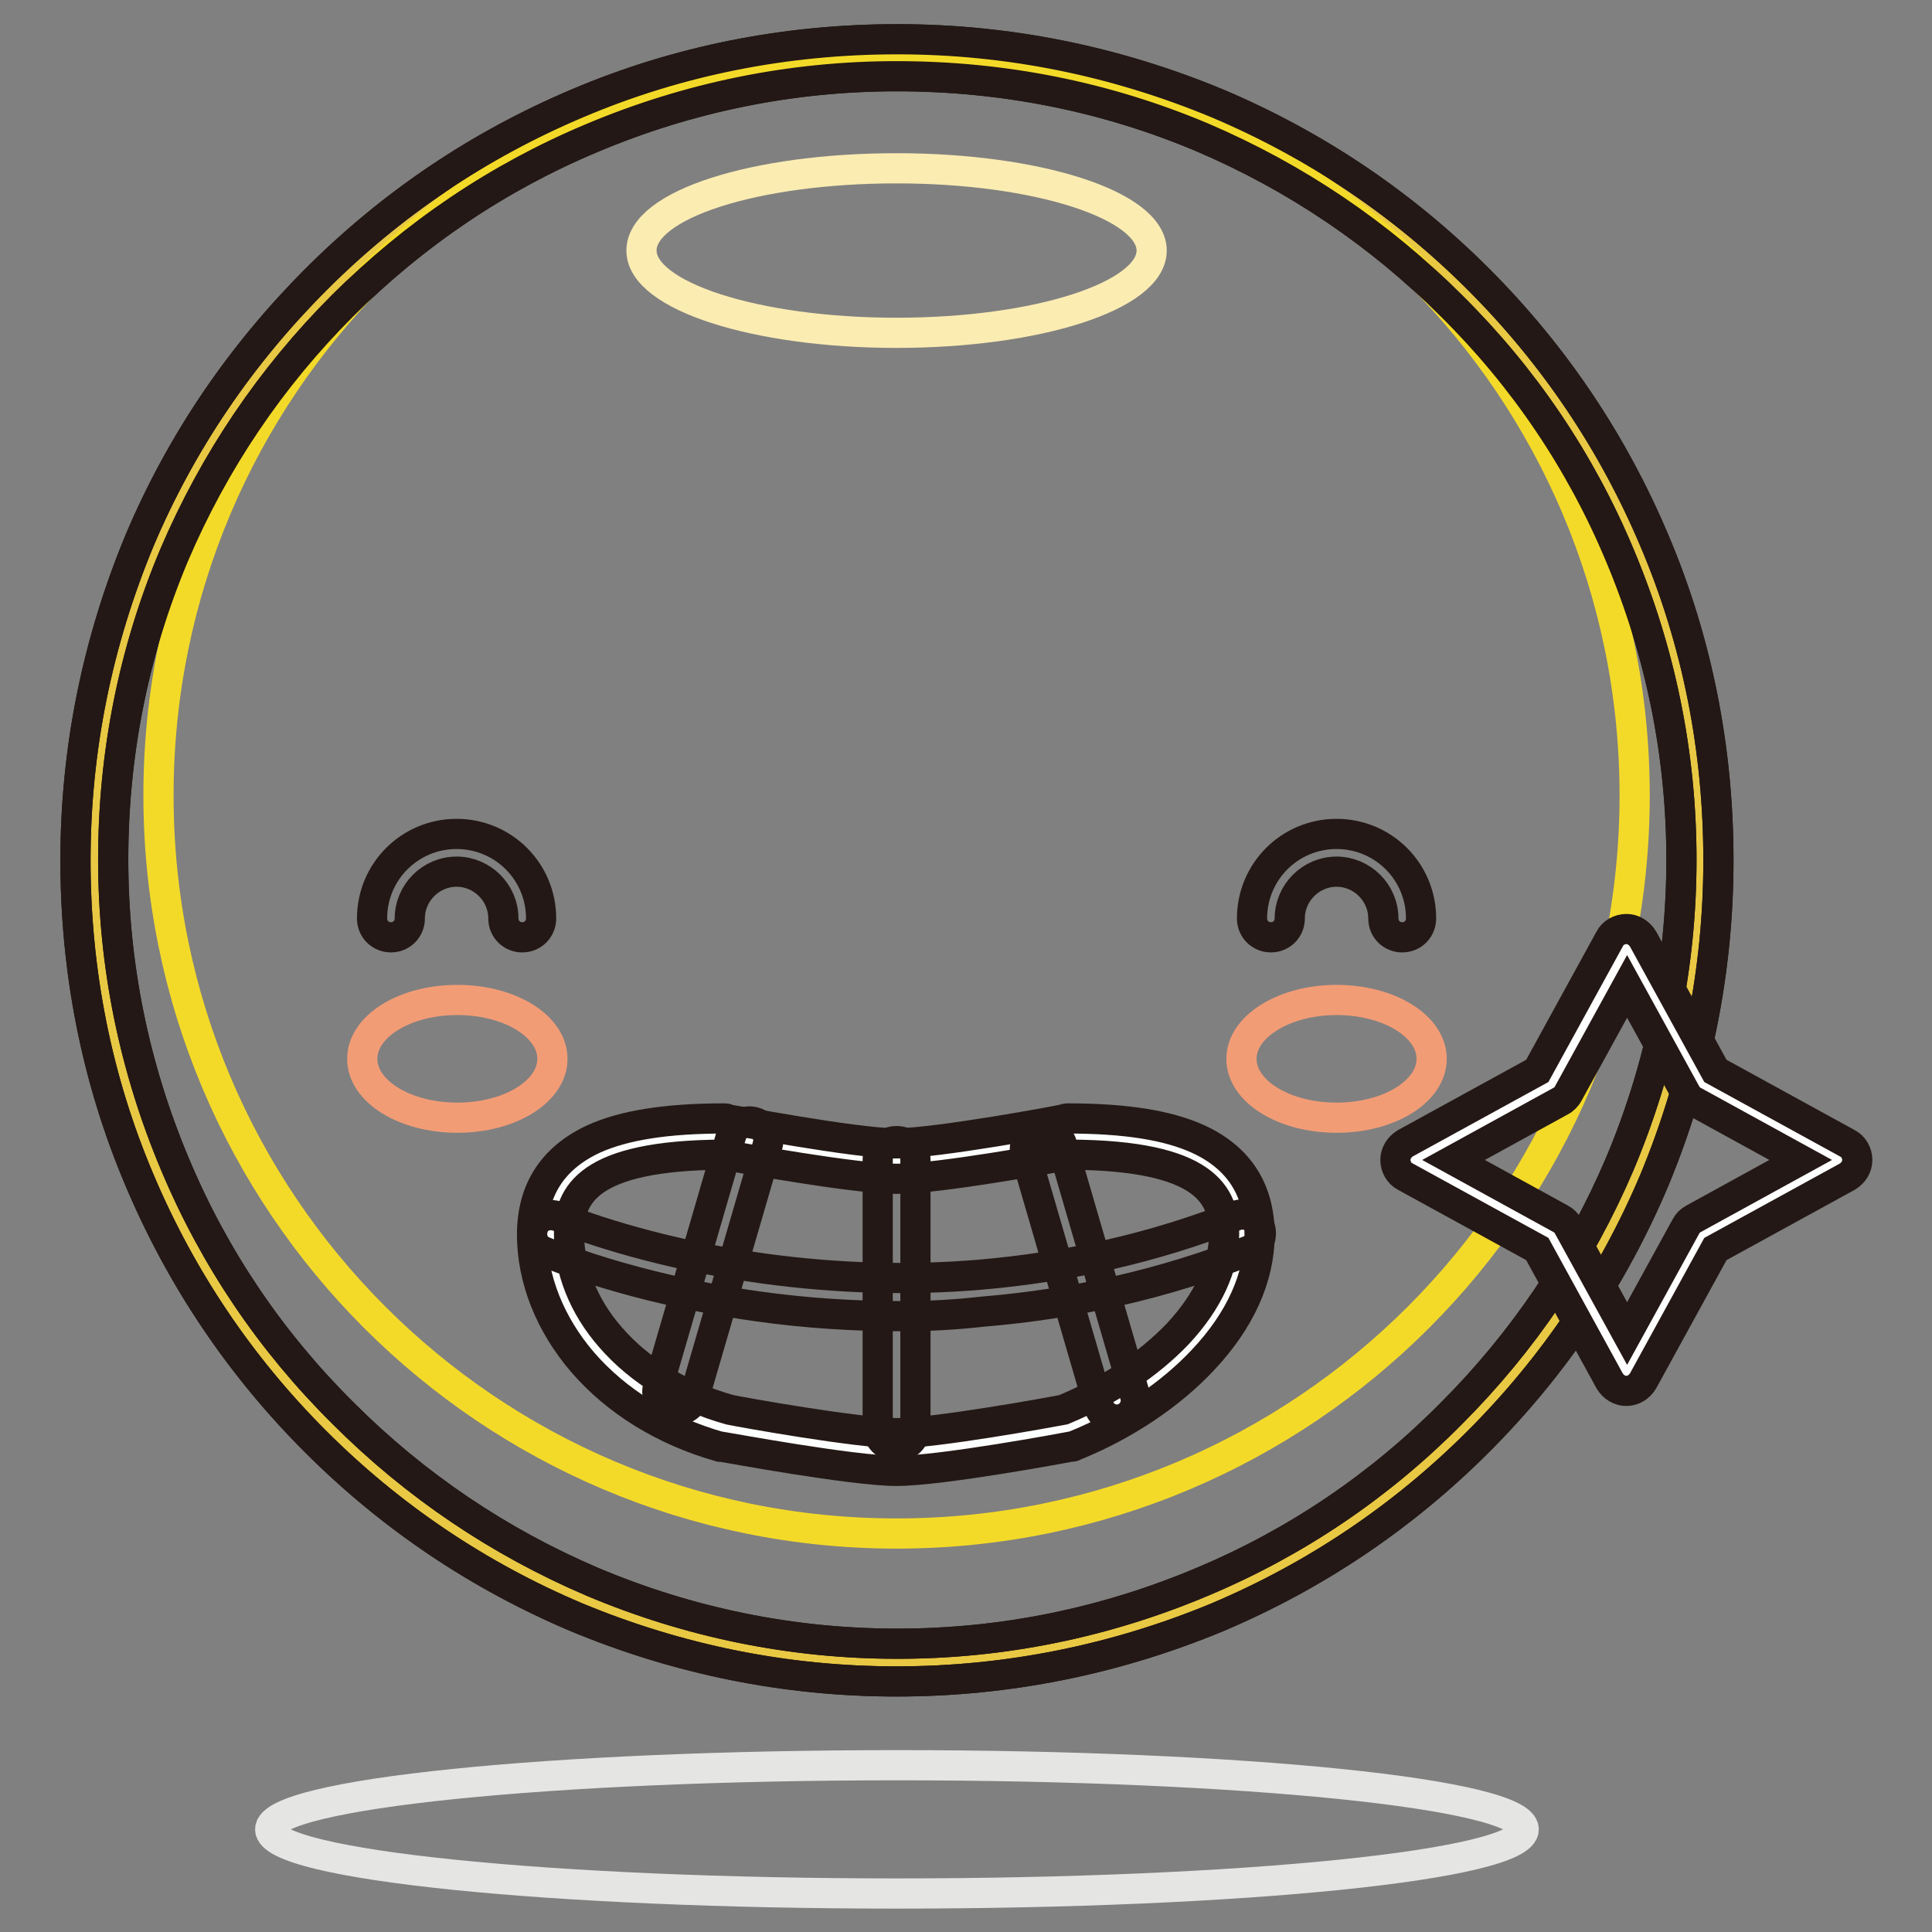 <?xml version="1.0" encoding="utf-8"?>
<!-- Svg Vector Icons : http://www.onlinewebfonts.com/icon -->
<!DOCTYPE svg PUBLIC "-//W3C//DTD SVG 1.1//EN" "http://www.w3.org/Graphics/SVG/1.1/DTD/svg11.dtd">
<svg version="1.1" xmlns="http://www.w3.org/2000/svg" xmlns:xlink="http://www.w3.org/1999/xlink" x="0px" y="0px" viewBox="0 0 256 256" enable-background="new 0 0 256 256" xml:space="preserve">
<rect x="0" y="0" width="256" height="256" fill="#808080" stroke="none"/>
<g> <path stroke-width="4" fill-opacity="0" stroke="#e9c844"  d="M12.5,113.9c0,58.7,47.6,106.3,106.3,106.3c58.7,0,106.3-47.6,106.3-106.3S177.6,7.6,118.8,7.6 C60.1,7.6,12.5,55.2,12.5,113.9z"/> <path stroke-width="4" fill-opacity="0" stroke="#231815"  d="M118.8,222.8c-14.7,0-28.9-2.9-42.4-8.5c-13-5.5-24.6-13.3-34.6-23.3c-10-10-17.8-21.6-23.3-34.6 c-5.7-13.4-8.5-27.7-8.5-42.4c0-14.7,2.9-28.9,8.5-42.4C24,58.6,31.9,47,41.9,37c10-10,21.6-17.8,34.6-23.3 c13.4-5.7,27.7-8.5,42.4-8.5s28.9,2.9,42.4,8.5c13,5.5,24.6,13.3,34.6,23.3c10,10,17.8,21.6,23.3,34.6c5.7,13.4,8.5,27.7,8.5,42.4 c0,14.7-2.9,28.9-8.5,42.4c-5.5,13-13.3,24.6-23.3,34.6c-10,10-21.6,17.8-34.6,23.3C147.8,219.9,133.5,222.8,118.8,222.8z  M118.8,10.1c-14,0-27.6,2.8-40.4,8.2C66,23.5,54.9,31,45.4,40.5c-9.5,9.5-17,20.6-22.3,33C17.7,86.3,15,99.9,15,113.9 c0,14,2.8,27.6,8.2,40.4c5.2,12.4,12.7,23.5,22.3,33c9.5,9.5,20.6,17,33,22.3c12.8,5.4,26.4,8.2,40.4,8.2s27.6-2.8,40.4-8.2 c12.4-5.2,23.5-12.7,33-22.3c9.5-9.5,17-20.6,22.3-33c5.4-12.8,8.2-26.4,8.2-40.4s-2.8-27.6-8.2-40.4c-5.2-12.4-12.7-23.5-22.3-33 c-9.5-9.5-20.6-17-33-22.3C146.5,12.8,132.9,10.1,118.8,10.1z"/> <path stroke-width="4" fill-opacity="0" stroke="#f4da28"  d="M21,105.4c0,54,43.8,97.8,97.8,97.8c54,0,97.8-43.8,97.8-97.8c0-54-43.8-97.8-97.8-97.8 C64.8,7.6,21,51.4,21,105.4z"/> <path stroke-width="4" fill-opacity="0" stroke="#231815"  d="M118.8,222.8c-14.7,0-28.9-2.9-42.4-8.5c-13-5.5-24.6-13.3-34.6-23.3c-10-10-17.8-21.6-23.3-34.6 c-5.7-13.4-8.5-27.7-8.5-42.4c0-14.7,2.9-28.9,8.5-42.4C24,58.6,31.9,47,41.9,37c10-10,21.6-17.8,34.6-23.3 c13.4-5.7,27.7-8.5,42.4-8.5s28.9,2.9,42.4,8.5c13,5.5,24.6,13.3,34.6,23.3c10,10,17.8,21.6,23.3,34.6c5.7,13.4,8.5,27.7,8.5,42.4 c0,14.7-2.9,28.9-8.5,42.4c-5.5,13-13.3,24.6-23.3,34.6c-10,10-21.6,17.8-34.6,23.3C147.8,219.9,133.5,222.8,118.8,222.8z  M118.8,10.1c-14,0-27.6,2.8-40.4,8.2C66,23.5,54.9,31,45.4,40.5c-9.5,9.5-17,20.6-22.3,33C17.7,86.3,15,99.9,15,113.9 c0,14,2.8,27.6,8.2,40.4c5.2,12.4,12.7,23.5,22.3,33c9.5,9.5,20.6,17,33,22.3c12.8,5.4,26.4,8.2,40.4,8.2s27.6-2.8,40.4-8.2 c12.4-5.2,23.5-12.7,33-22.3c9.5-9.5,17-20.6,22.3-33c5.4-12.8,8.2-26.4,8.2-40.4s-2.8-27.6-8.2-40.4c-5.2-12.4-12.7-23.5-22.3-33 c-9.5-9.5-20.6-17-33-22.3C146.5,12.8,132.9,10.1,118.8,10.1z"/> <path stroke-width="4" fill-opacity="0" stroke="#fbecb2"  d="M85,33.2c0,6,15.1,10.9,33.8,10.9s33.8-4.9,33.8-10.9c0,0,0,0,0,0c0-6-15.1-10.9-33.8-10.9S85,27.1,85,33.2 z"/> <path stroke-width="4" fill-opacity="0" stroke="#f29c76"  d="M48,140.3c0,4.3,5.6,7.8,12.6,7.8s12.6-3.5,12.6-7.8c0,0,0,0,0,0c0-4.3-5.6-7.8-12.6-7.8 C53.6,132.5,48,136,48,140.3C48,140.3,48,140.3,48,140.3z"/> <path stroke-width="4" fill-opacity="0" stroke="#f29c76"  d="M164.5,140.3c0,4.3,5.6,7.8,12.6,7.8c7,0,12.6-3.5,12.6-7.8c0-4.3-5.6-7.8-12.6-7.8 C170.2,132.5,164.5,136,164.5,140.3L164.5,140.3z"/> <path stroke-width="4" fill-opacity="0" stroke="#231815"  d="M69.2,124.2c-1.4,0-2.5-1.1-2.5-2.5c0-3.4-2.8-6.2-6.2-6.2s-6.2,2.8-6.2,6.2c0,1.4-1.1,2.5-2.5,2.5 c-1.4,0-2.5-1.1-2.5-2.5c0-6.2,5-11.2,11.2-11.2s11.2,5,11.2,11.2C71.7,123.1,70.6,124.2,69.2,124.2z M185.8,124.2 c-1.4,0-2.5-1.1-2.5-2.5c0-3.4-2.8-6.2-6.2-6.2s-6.2,2.8-6.2,6.2c0,1.4-1.1,2.5-2.5,2.5s-2.5-1.1-2.5-2.5c0-6.2,5-11.2,11.2-11.2 c6.2,0,11.2,5,11.2,11.2C188.3,123.1,187.2,124.2,185.8,124.2z"/> <path stroke-width="4" fill-opacity="0" stroke="#fdfefe"  d="M141.6,189.2c0,0-17,3.2-22.7,3.2c-5.7,0-22.7-3.2-22.7-3.2c-14.6-4.1-23.1-15.1-23.1-25.7 c0-10.6,10.4-12.9,23.1-12.9c0,0,17,3.2,22.7,3.2c5.7,0,22.7-3.2,22.7-3.2c12.7,0,23.1,2.3,23.1,12.9 C164.6,174.1,154.2,184.1,141.6,189.2z"/> <path stroke-width="4" fill-opacity="0" stroke="#231815"  d="M118.8,194.9c-5.8,0-22.5-3.1-23.2-3.2c-0.1,0-0.1,0-0.2,0c-7.4-2.1-13.7-6-18.2-11.2 c-4.3-5-6.7-11-6.7-16.9c0-6,2.8-10.2,8.2-12.7c4-1.8,9.6-2.7,17.3-2.7c0.1,0,0.3,0,0.4,0.1c0.2,0,16.9,3.2,22.3,3.2 c5.4,0,22.1-3.1,22.3-3.2c0.1,0,0.3-0.1,0.4-0.1c7.8,0,13.3,0.9,17.3,2.7c5.5,2.5,8.2,6.8,8.2,12.7c0,5.7-2.6,11.4-7.5,16.6 c-4.3,4.6-10.4,8.7-17.1,11.4c-0.1,0.1-0.3,0.1-0.5,0.1C141.3,191.8,124.7,194.9,118.8,194.9z M96.7,186.8c1.4,0.3,17,3.1,22.2,3.1 c5,0,19.9-2.7,22-3.1c6-2.5,11.3-6,15.2-10.1c4-4.3,6.1-8.9,6.1-13.2c0-5.1-2.4-10.4-20.4-10.5c-2.2,0.4-17.4,3.2-23,3.2 c-5.5,0-20.8-2.8-23-3.2c-17.9,0.1-20.4,5.3-20.4,10.5c0,4.7,1.9,9.6,5.5,13.7C84.8,181.7,90.3,185,96.7,186.8z"/> <path stroke-width="4" fill-opacity="0" stroke="#231815"  d="M89.6,186.9c-0.2,0-0.5,0-0.7-0.1c-1.3-0.4-2.1-1.8-1.7-3.1l9.7-33.3c0.4-1.3,1.8-2.1,3.1-1.7 c1.3,0.4,2.1,1.8,1.7,3.1L92,185.1C91.7,186.2,90.7,186.9,89.6,186.9L89.6,186.9z M148,188.1c-1.1,0-2.1-0.7-2.4-1.8l-9.7-33.3 c-0.4-1.3,0.4-2.7,1.7-3.1c1.3-0.4,2.7,0.4,3.1,1.7l9.7,33.3c0.4,1.3-0.4,2.7-1.7,3.1C148.5,188.1,148.3,188.1,148,188.1z"/> <path stroke-width="4" fill-opacity="0" stroke="#231815"  d="M118.8,191.7c-1.4,0-2.5-1.1-2.5-2.5v-35.5c0-1.4,1.1-2.5,2.5-2.5c1.4,0,2.5,1.1,2.5,2.5v35.5 C121.3,190.6,120.2,191.7,118.8,191.7z"/> <path stroke-width="4" fill-opacity="0" stroke="#e5e5e4"  d="M35.8,242.4c0,4.7,37.2,8.5,83,8.5c45.9,0,83.1-3.8,83.1-8.5c0,0,0,0,0,0c0-4.7-37.2-8.5-83-8.5 C73,233.9,35.8,237.7,35.8,242.4L35.8,242.4z"/> <path stroke-width="4" fill-opacity="0" stroke="#231815"  d="M119.5,174.4c-6.3,0-12.7-0.4-19.1-1.3c-17-2.4-27.9-7.1-28.4-7.3c-1.3-0.5-1.8-2-1.3-3.3 c0.5-1.3,2-1.8,3.3-1.3c3.7,1.6,14.1,5.1,27.3,6.9c9.6,1.3,19.2,1.6,28.6,0.8c11.7-1,23.1-3.6,33.8-7.8c1.3-0.5,2.7,0.1,3.2,1.4 c0.5,1.3-0.1,2.7-1.4,3.2c-11.2,4.4-23.1,7.1-35.3,8.1C126.7,174.2,123.1,174.4,119.5,174.4z"/> <path stroke-width="4" fill-opacity="0" stroke="#ffffff"  d="M215.5,125.7l9.9,18.2l18.1,9.9l-18.1,9.9l-9.9,18.1l-9.9-18.1l-18.1-9.9l18.1-9.9L215.5,125.7z"/> <path stroke-width="4" fill-opacity="0" stroke="#231815"  d="M215.5,184.3c-0.9,0-1.7-0.5-2.2-1.3l-9.6-17.5l-17.5-9.6c-0.8-0.4-1.3-1.3-1.3-2.2c0-0.9,0.5-1.7,1.3-2.2 l17.5-9.6l9.6-17.5c0.4-0.8,1.3-1.3,2.2-1.3c0.9,0,1.7,0.5,2.2,1.3l9.6,17.5l17.5,9.6c0.8,0.4,1.3,1.3,1.3,2.2 c0,0.9-0.5,1.7-1.3,2.2l-17.5,9.6l-9.6,17.5C217.2,183.8,216.4,184.3,215.5,184.3z M192.6,153.7l14.2,7.8c0.4,0.2,0.8,0.6,1,1 l7.8,14.2l7.8-14.2c0.2-0.4,0.6-0.8,1-1l14.2-7.8l-14.2-7.8c-0.4-0.2-0.8-0.6-1-1l-7.8-14.2l-7.8,14.2c-0.2,0.4-0.6,0.8-1,1 L192.6,153.7z"/></g>
</svg>